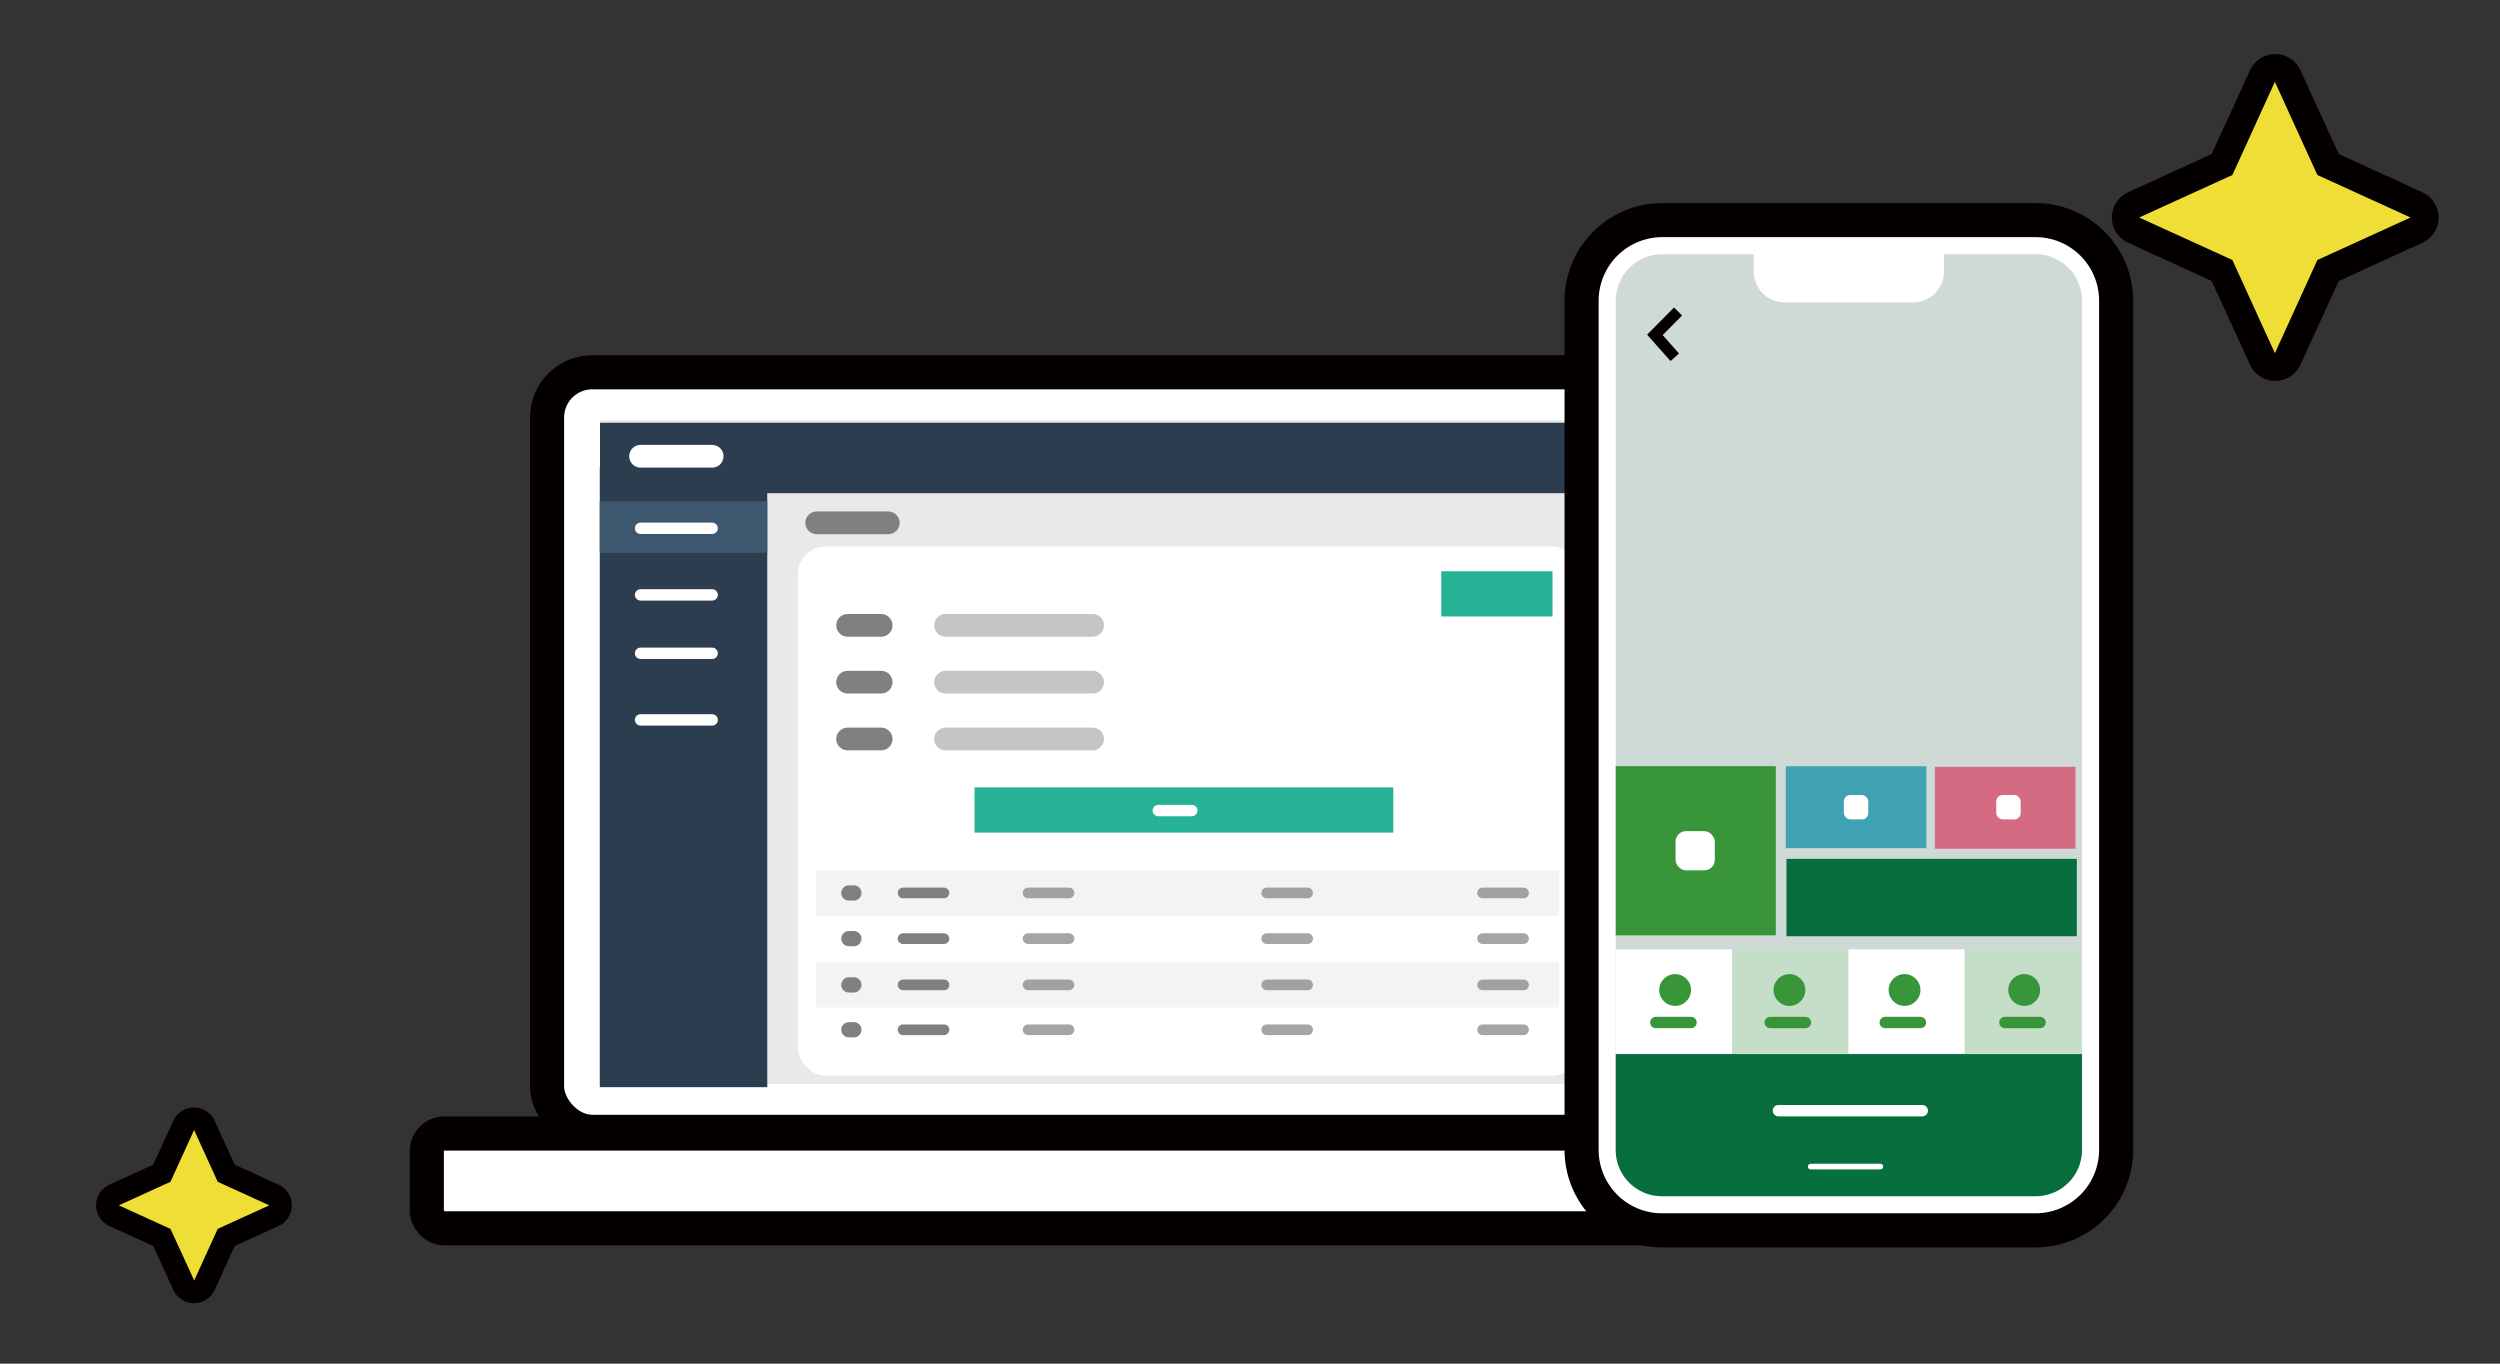 <svg id="レイヤー_1" data-name="レイヤー 1" xmlns="http://www.w3.org/2000/svg" viewBox="0 0 220 120">
  <rect x="0" y="0" width="220" height="120" fill="#333333" stroke="none"/>
  <g>
    <rect width="220" height="120" fill="none"/>
    <g>
      <g>
        <g>
          <rect x="48.14" y="32.76" width="96.8" height="66.84" rx="3.98" fill="#fff" stroke="#040000" stroke-miterlimit="10" stroke-width="3"/>
          <rect x="52.85" y="36.97" width="87.38" height="58.43" fill="#e9e9e9"/>
          <rect x="37.56" y="99.75" width="117.95" height="8.34" rx="1.53" fill="#fff" stroke="#040000" stroke-miterlimit="10" stroke-width="3"/>
        </g>
        <rect x="52.8" y="37.2" width="87.49" height="6.2" fill="#2b3d4f"/>
        <rect x="52.78" y="41.12" width="14.74" height="54.55" fill="#2b3d4f"/>
        <rect x="52.78" y="44.12" width="14.74" height="4.53" fill="#3d576f"/>
        <rect x="70.22" y="48.09" width="68.77" height="46.57" rx="2.42" fill="#fff"/>
        <line x1="56.37" y1="40.15" x2="62.67" y2="40.15" fill="none" stroke="#fff" stroke-linecap="round" stroke-linejoin="round" stroke-width="2"/>
        <line x1="56.37" y1="46.49" x2="62.67" y2="46.49" fill="none" stroke="#fff" stroke-linecap="round" stroke-linejoin="round"/>
        <line x1="56.37" y1="52.35" x2="62.67" y2="52.35" fill="none" stroke="#fff" stroke-linecap="round" stroke-linejoin="round"/>
        <line x1="56.37" y1="57.49" x2="62.67" y2="57.49" fill="none" stroke="#fff" stroke-linecap="round" stroke-linejoin="round"/>
        <line x1="56.37" y1="63.35" x2="62.67" y2="63.35" fill="none" stroke="#fff" stroke-linecap="round" stroke-linejoin="round"/>
        <line x1="71.87" y1="46.01" x2="78.17" y2="46.01" fill="none" stroke="#7f8080" stroke-linecap="round" stroke-linejoin="round" stroke-width="2"/>
        <line x1="74.59" y1="55.03" x2="77.54" y2="55.03" fill="none" stroke="#7f8080" stroke-linecap="round" stroke-linejoin="round" stroke-width="2"/>
        <line x1="74.59" y1="60.03" x2="77.54" y2="60.03" fill="none" stroke="#7f8080" stroke-linecap="round" stroke-linejoin="round" stroke-width="2"/>
        <line x1="74.59" y1="65.03" x2="77.54" y2="65.03" fill="none" stroke="#7f8080" stroke-linecap="round" stroke-linejoin="round" stroke-width="2"/>
        <line x1="83.21" y1="55.03" x2="96.15" y2="55.03" fill="none" opacity="0.46" stroke-linecap="round" stroke-linejoin="round" stroke-width="2" stroke="#7f8080"/>
        <line x1="83.21" y1="60.03" x2="96.15" y2="60.03" fill="none" opacity="0.46" stroke-linecap="round" stroke-linejoin="round" stroke-width="2" stroke="#7f8080"/>
        <line x1="83.21" y1="65.03" x2="96.15" y2="65.03" fill="none" opacity="0.46" stroke-linecap="round" stroke-linejoin="round" stroke-width="2" stroke="#7f8080"/>
        <rect x="85.76" y="69.29" width="36.85" height="3.98" fill="#26b395"/>
        <rect x="126.83" y="50.27" width="9.79" height="3.98" fill="#26b395"/>
        <rect x="71.8" y="76.59" width="65.38" height="3.98" fill="#f3f3f3"/>
        <line x1="74.7" y1="78.58" x2="75.14" y2="78.58" fill="none" stroke="#7f8080" stroke-linecap="round" stroke-linejoin="round" stroke-width="1.34"/>
        <line x1="79.47" y1="78.58" x2="83.07" y2="78.58" fill="none" stroke="#7f8080" stroke-linecap="round" stroke-linejoin="round" stroke-width="0.94"/>
        <line x1="90.47" y1="78.58" x2="94.07" y2="78.58" fill="none" opacity="0.7" stroke-linecap="round" stroke-linejoin="round" stroke-width="0.94" stroke="#7f8080"/>
        <line x1="111.47" y1="78.58" x2="115.07" y2="78.58" fill="none" opacity="0.7" stroke-linecap="round" stroke-linejoin="round" stroke-width="0.94" stroke="#7f8080"/>
        <line x1="130.47" y1="78.58" x2="134.07" y2="78.58" fill="none" opacity="0.7" stroke-linecap="round" stroke-linejoin="round" stroke-width="0.94" stroke="#7f8080"/>
        <line x1="74.7" y1="82.6" x2="75.14" y2="82.6" fill="none" stroke="#7f8080" stroke-linecap="round" stroke-linejoin="round" stroke-width="1.34"/>
        <line x1="79.47" y1="82.6" x2="83.07" y2="82.6" fill="none" stroke="#7f8080" stroke-linecap="round" stroke-linejoin="round" stroke-width="0.94"/>
        <line x1="90.47" y1="82.6" x2="94.07" y2="82.6" fill="none" opacity="0.7" stroke-linecap="round" stroke-linejoin="round" stroke-width="0.94" stroke="#7f8080"/>
        <line x1="111.47" y1="82.6" x2="115.07" y2="82.6" fill="none" opacity="0.7" stroke-linecap="round" stroke-linejoin="round" stroke-width="0.94" stroke="#7f8080"/>
        <line x1="130.47" y1="82.6" x2="134.07" y2="82.6" fill="none" opacity="0.7" stroke-linecap="round" stroke-linejoin="round" stroke-width="0.94" stroke="#7f8080"/>
        <rect x="71.8" y="84.68" width="65.38" height="3.98" fill="#f3f3f3"/>
        <line x1="74.7" y1="86.67" x2="75.14" y2="86.67" fill="none" stroke="#7f8080" stroke-linecap="round" stroke-linejoin="round" stroke-width="1.34"/>
        <line x1="79.47" y1="86.67" x2="83.07" y2="86.67" fill="none" stroke="#7f8080" stroke-linecap="round" stroke-linejoin="round" stroke-width="0.94"/>
        <line x1="90.47" y1="86.67" x2="94.07" y2="86.67" fill="none" opacity="0.7" stroke-linecap="round" stroke-linejoin="round" stroke-width="0.94" stroke="#7f8080"/>
        <line x1="111.47" y1="86.67" x2="115.07" y2="86.67" fill="none" opacity="0.7" stroke-linecap="round" stroke-linejoin="round" stroke-width="0.94" stroke="#7f8080"/>
        <line x1="130.47" y1="86.67" x2="134.07" y2="86.67" fill="none" opacity="0.7" stroke-linecap="round" stroke-linejoin="round" stroke-width="0.94" stroke="#7f8080"/>
        <line x1="74.7" y1="90.62" x2="75.14" y2="90.62" fill="none" stroke="#7f8080" stroke-linecap="round" stroke-linejoin="round" stroke-width="1.34"/>
        <line x1="79.47" y1="90.62" x2="83.07" y2="90.62" fill="none" stroke="#7f8080" stroke-linecap="round" stroke-linejoin="round" stroke-width="0.94"/>
        <line x1="90.47" y1="90.62" x2="94.07" y2="90.62" fill="none" opacity="0.7" stroke-linecap="round" stroke-linejoin="round" stroke-width="0.94" stroke="#7f8080"/>
        <line x1="111.47" y1="90.62" x2="115.07" y2="90.62" fill="none" opacity="0.7" stroke-linecap="round" stroke-linejoin="round" stroke-width="0.94" stroke="#7f8080"/>
        <line x1="130.47" y1="90.62" x2="134.07" y2="90.62" fill="none" opacity="0.7" stroke-linecap="round" stroke-linejoin="round" stroke-width="0.94" stroke="#7f8080"/>
        <line x1="101.93" y1="71.33" x2="104.88" y2="71.33" fill="none" stroke="#fff" stroke-linecap="round" stroke-linejoin="round"/>
      </g>
      <g>
        <path d="M146.25,19.37h32.9a7.09,7.09,0,0,1,7.07,7.07V101.2a7.09,7.09,0,0,1-7.07,7.07h-32.9a7.08,7.08,0,0,1-7.07-7.07V26.44A7.1,7.1,0,0,1,146.25,19.37Z" fill="#cfdad6"/>
        <rect x="140.96" y="92.76" width="42.43" height="13.35" fill="#076e3d"/>
        <rect x="142.2" y="83.54" width="10.23" height="9.19" fill="#fff"/>
        <rect x="142.08" y="67.42" width="14.19" height="14.89" fill="#38953a"/>
        <rect x="157.21" y="75.58" width="25.55" height="6.81" fill="#076e3d"/>
        <rect x="157.15" y="67.43" width="12.37" height="7.21" fill="#40a2b5"/>
        <rect x="170.27" y="67.48" width="12.37" height="7.21" fill="#d56b82"/>
        <rect x="152.43" y="83.54" width="10.23" height="9.19" fill="#c5dec7"/>
        <rect x="162.66" y="83.54" width="10.23" height="9.19" fill="#fff"/>
        <rect x="172.9" y="83.54" width="10.23" height="9.19" fill="#c5dec7"/>
        <polyline points="147.67 27.41 145.63 29.47 147.38 31.44" fill="none" stroke="#040000" stroke-miterlimit="10"/>
        <g>
          <path d="M179.15,22.37a4.08,4.08,0,0,1,4.07,4.07V101.2a4.08,4.08,0,0,1-4.07,4.07h-32.9a4.07,4.07,0,0,1-4.07-4.07V26.47a4.11,4.11,0,0,1,4.07-4.1h32.9m0-3h-32.9a7.1,7.1,0,0,0-7.07,7.07V101.2a7.08,7.08,0,0,0,7.07,7.07h32.9a7.09,7.09,0,0,0,7.07-7.07V26.44a7.09,7.09,0,0,0-7.07-7.07Z" fill="#fff"/>
          <path d="M146.25,19.37h32.9a7.09,7.09,0,0,1,7.07,7.07V101.2a7.09,7.09,0,0,1-7.07,7.07h-32.9a7.08,7.08,0,0,1-7.07-7.07V26.44A7.1,7.1,0,0,1,146.25,19.37Z" fill="none" stroke="#040000" stroke-miterlimit="10" stroke-width="3"/>
        </g>
        <path d="M154.33,21.17h16.74v2.72a2.72,2.72,0,0,1-2.73,2.72H157.05a2.72,2.72,0,0,1-2.72-2.72Z" fill="#fff"/>
        <circle cx="147.41" cy="87.12" r="1.4" fill="#38953a"/>
        <line x1="145.71" y1="89.98" x2="148.81" y2="89.98" fill="none" stroke="#38953a" stroke-linecap="round" stroke-linejoin="round"/>
        <circle cx="157.47" cy="87.12" r="1.4" fill="#38953a"/>
        <line x1="155.78" y1="89.98" x2="158.88" y2="89.98" fill="none" stroke="#38953a" stroke-linecap="round" stroke-linejoin="round"/>
        <circle cx="167.6" cy="87.12" r="1.4" fill="#38953a"/>
        <line x1="165.9" y1="89.98" x2="169" y2="89.98" fill="none" stroke="#38953a" stroke-linecap="round" stroke-linejoin="round"/>
        <line x1="159.34" y1="102.66" x2="165.47" y2="102.66" fill="none" stroke="#fff" stroke-linecap="round" stroke-linejoin="round" stroke-width="0.5"/>
        <line x1="156.5" y1="97.74" x2="169.16" y2="97.74" fill="none" stroke="#fff" stroke-linecap="round" stroke-linejoin="round"/>
        <circle cx="178.13" cy="87.12" r="1.4" fill="#38953a"/>
        <line x1="176.43" y1="89.98" x2="179.53" y2="89.98" fill="none" stroke="#38953a" stroke-linecap="round" stroke-linejoin="round"/>
        <rect x="147.45" y="73.14" width="3.45" height="3.45" rx="0.92" fill="#fff"/>
        <rect x="162.26" y="69.96" width="2.15" height="2.15" rx="0.57" fill="#fff"/>
        <rect x="175.67" y="69.96" width="2.15" height="2.15" rx="0.57" fill="#fff"/>
      </g>
    </g>
    <g>
      <path d="M200.19,32.3a1.22,1.22,0,0,1-1.11-.72l-3.55-7.78-7.78-3.55a1.22,1.22,0,0,1,0-2.22l7.78-3.55,3.55-7.78a1.22,1.22,0,0,1,2.22,0l3.55,7.78L212.63,18a1.22,1.22,0,0,1,0,2.22l-7.78,3.55-3.55,7.78A1.22,1.22,0,0,1,200.19,32.3Z" fill="#efde35"/>
      <path d="M200.19,7.2l3.74,8.2,8.2,3.74-8.2,3.74-3.74,8.2-3.74-8.2-8.2-3.74,8.2-3.74,3.74-8.2m0-2.44A2.43,2.43,0,0,0,198,6.19l-3.37,7.36-7.36,3.37a2.44,2.44,0,0,0,0,4.44l7.36,3.37L198,32.09a2.44,2.44,0,0,0,4.44,0l3.37-7.36,7.36-3.37a2.44,2.44,0,0,0,0-4.44l-7.36-3.37-3.37-7.36a2.43,2.43,0,0,0-2.22-1.43Z" fill="#040000"/>
    </g>
    <g>
      <path d="M17.09,113.68a1,1,0,0,1-.91-.59l-1.91-4.19L10.07,107a1,1,0,0,1,0-1.82l4.2-1.91,1.91-4.2a1,1,0,0,1,.91-.59,1,1,0,0,1,.91.59l1.92,4.2,4.2,1.91a1,1,0,0,1,0,1.82l-4.2,1.92L18,113.09A1,1,0,0,1,17.09,113.68Z" fill="#efde35"/>
      <path d="M17.09,99.46,19.16,104l4.54,2.07-4.54,2.07-2.07,4.54L15,108.14l-4.54-2.07L15,104l2.07-4.54m0-2a2,2,0,0,0-1.82,1.17l-1.76,3.86-3.86,1.76a2,2,0,0,0,0,3.64l3.86,1.76,1.76,3.86a2,2,0,0,0,1.82,1.17,2,2,0,0,0,1.82-1.17l1.76-3.86,3.86-1.76a2,2,0,0,0,0-3.64l-3.86-1.76-1.76-3.86a2,2,0,0,0-1.82-1.17Z" fill="#040000"/>
    </g>
  </g>
</svg>
